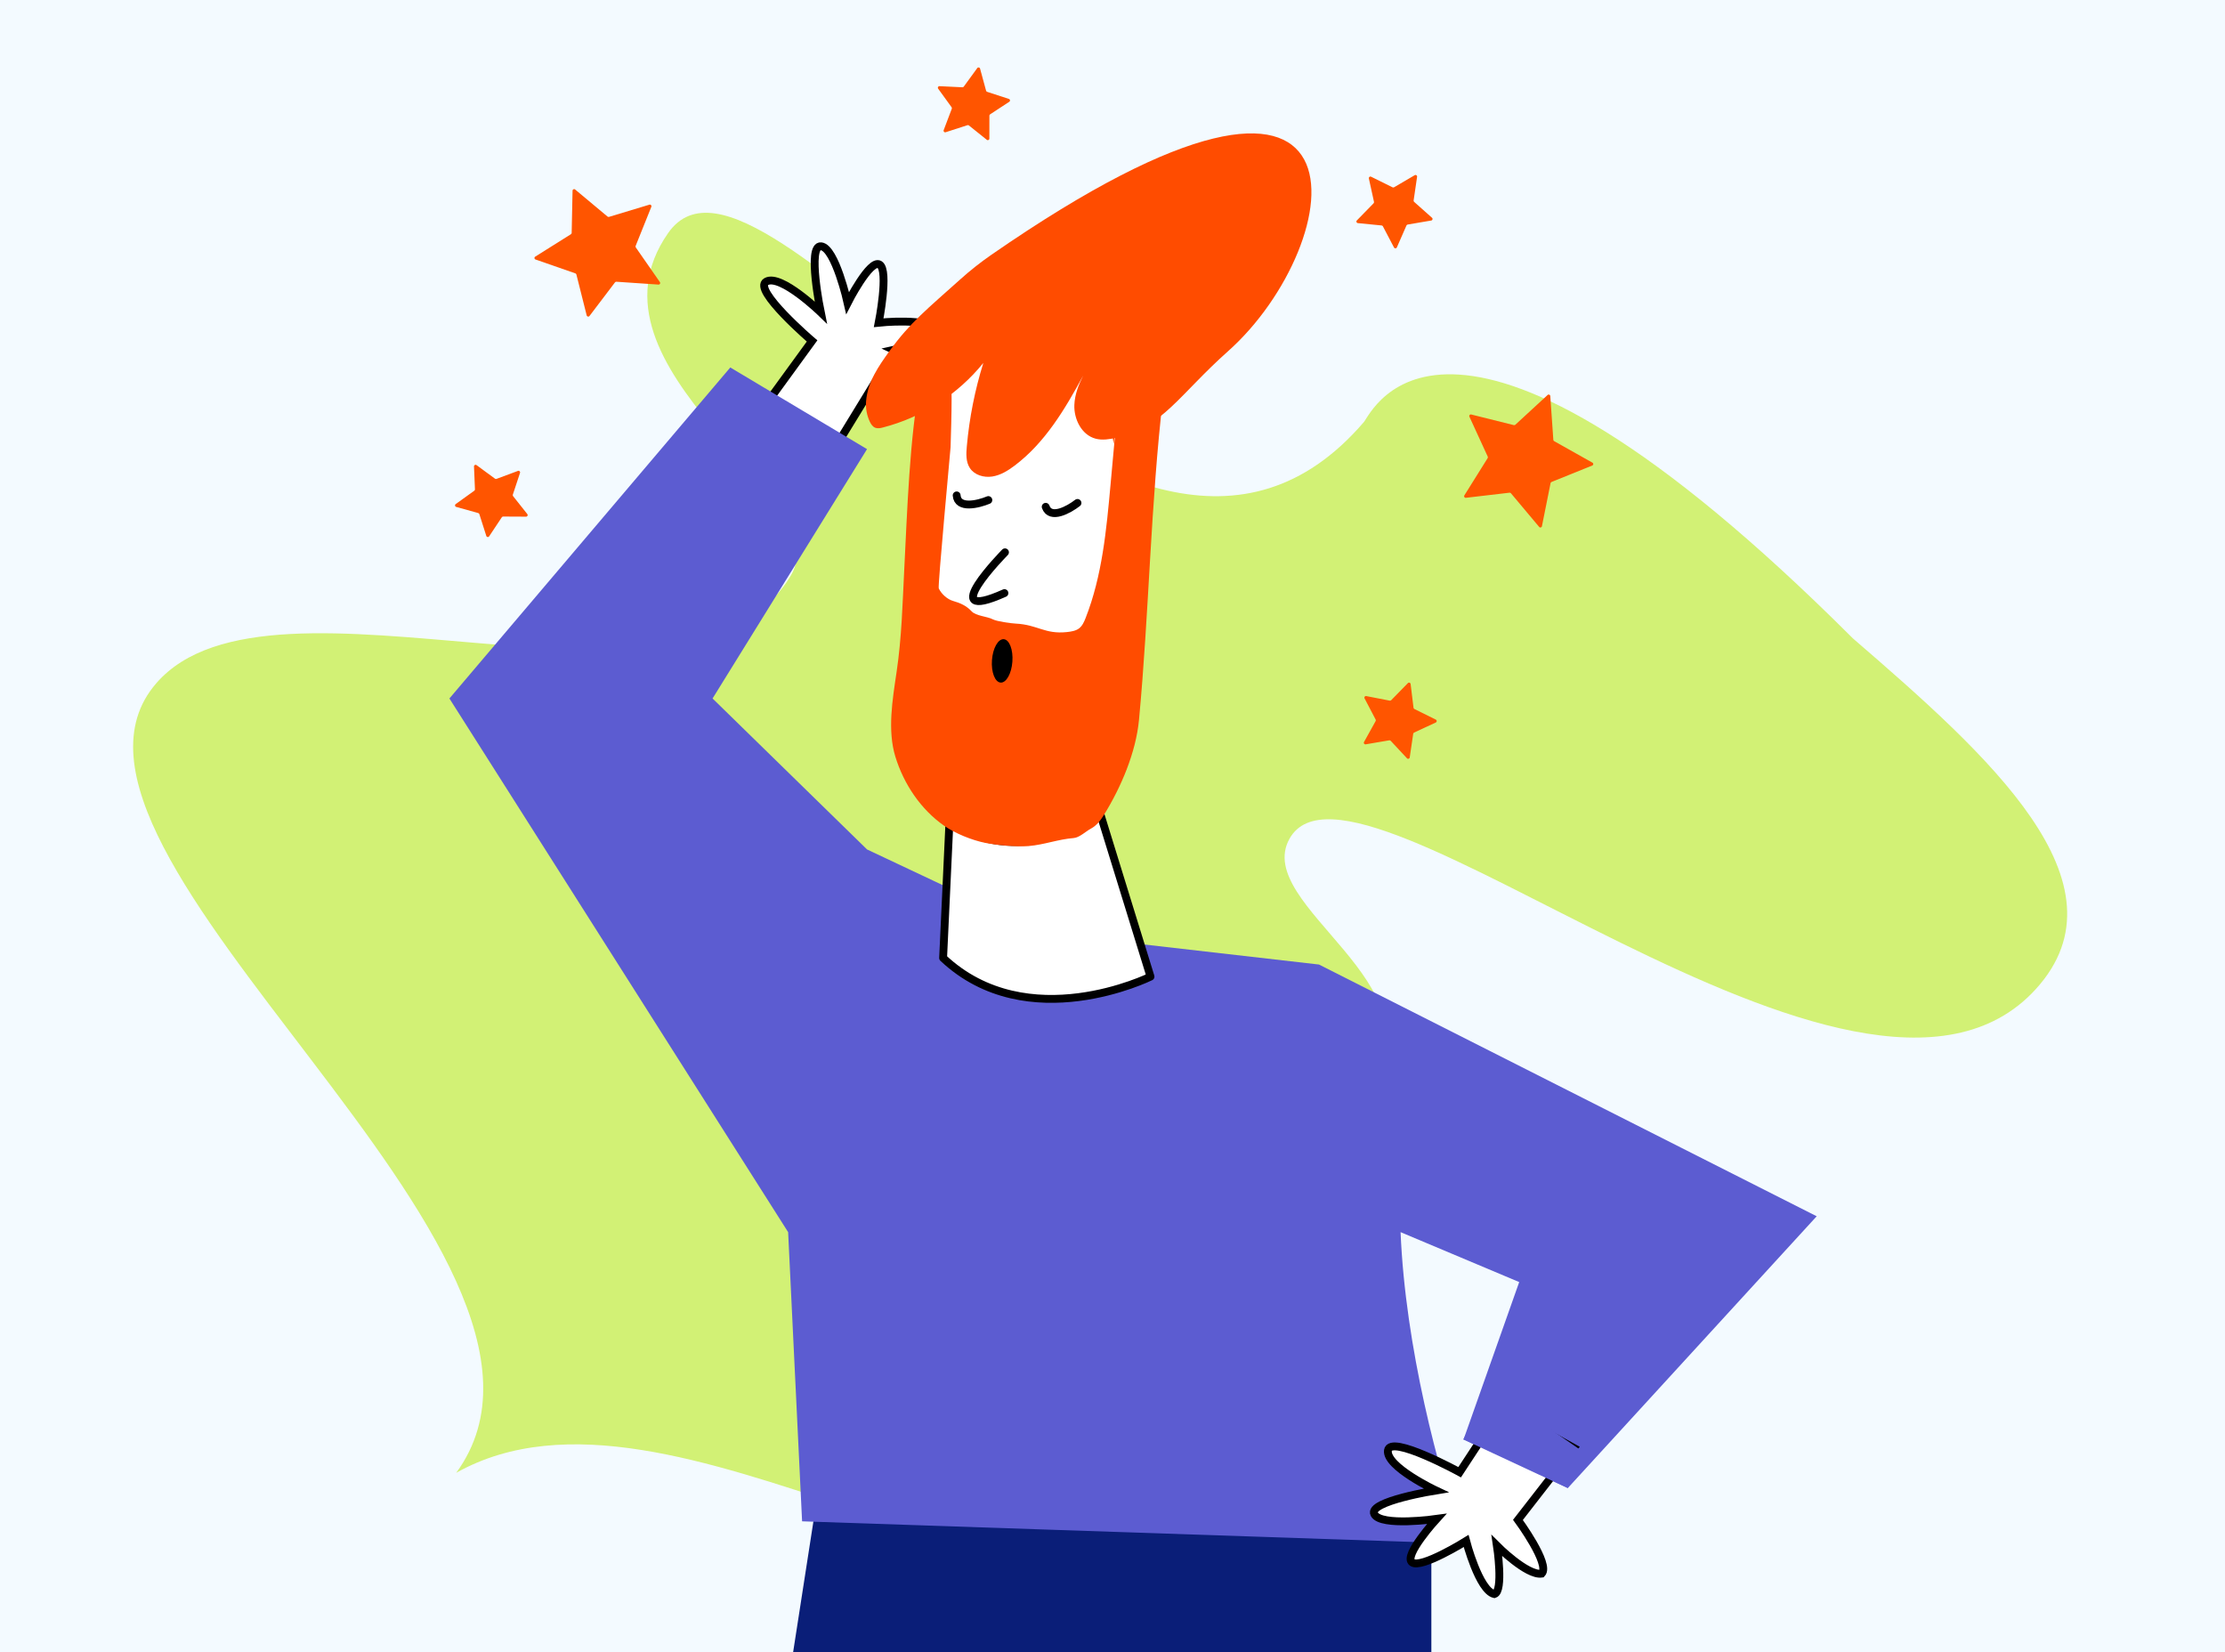 <?xml version="1.0" encoding="UTF-8"?> <svg xmlns="http://www.w3.org/2000/svg" width="1417" height="1052" viewBox="0 0 1417 1052" fill="none"><rect x="0" y="0" width="1417" height="1052" fill="#808080" stroke="none"/> <g clip-path="url(#clip0_1320_225)"> <rect width="1417" height="1052" fill="#F3FAFF"></rect> <path d="M1180.02 406.51C1265.68 480.507 1358.09 562.322 1296.44 629.938C1183.51 753.814 862.861 458.963 821.176 534.181C797.451 576.986 920.608 627.61 870.754 690.89C812.341 764.994 680.559 634.761 637.146 676.748C563.285 748.203 842.028 844.912 750.771 956.095C659.513 1067.28 430.015 859.573 290.557 937.871C392.167 798.632 5.858 542.829 99.57 435.035C173.493 349.968 439.6 475.245 503.87 366.108C533.267 316.185 365.001 235.31 425.451 148.469C485.901 61.628 716.512 445.77 868.557 268.789C873.916 262.565 921.566 148.469 1180.02 406.51Z" fill="#D2F175"></path> <path d="M528.433 290.601L488.379 256.684L517.176 217.111C517.176 217.111 478.842 184.279 488.063 179.288C497.283 174.297 522.703 198.915 522.703 198.915C522.703 198.915 513.828 155.881 522.891 156.824C531.954 157.766 539.813 192.908 539.813 192.908C539.813 192.908 554.159 164.653 560.18 168.483C566.201 172.312 559.599 205.493 559.599 205.493C559.599 205.493 592.03 202.003 597.59 210.362C598.035 216.64 569.339 222.785 569.339 222.785C569.339 222.785 594.013 233.854 596.062 243.161C592.579 250.589 558.7 241.108 558.7 241.108L528.433 290.601Z" fill="white" stroke="black" stroke-width="5" stroke-miterlimit="10"></path> <path d="M495.71 1362.91L595.903 1010.42L827.255 967.605L863.689 1475.45L852.759 1475.45L705.203 1080.55L546.717 1372.02L495.71 1362.91Z" fill="white" stroke="black" stroke-width="5"></path> <path d="M435.673 1499.54L520.073 955.638L911.568 955.64L911.568 1499.54L849.021 1499.54L703.251 1118.14L520.073 1499.54L435.673 1499.54Z" fill="#0A1E78"></path> <path d="M510.817 968.769L501.925 784.619L286.207 444.787L465.09 233.999L552.172 285.999L453.799 444.787L552.172 540.918L665.116 594.165L839.995 614.203L1156.97 774.511L998.484 947.571L932.085 916.602L967.513 816.409L891.96 784.619C895.051 858.002 915.866 936.227 932.085 982.996L510.817 968.769Z" fill="#5C5CD1"></path> <path d="M1002.31 922.056L956.421 896.576L929.582 937.501C929.582 937.501 885.319 913.248 883.91 923.637C882.5 934.027 914.515 949.104 914.515 949.104C914.515 949.104 871.121 956.013 875.207 964.158C879.292 972.302 914.943 967.232 914.943 967.232C914.943 967.232 893.583 990.64 899.294 994.918C905.004 999.197 933.709 981.292 933.709 981.292C933.709 981.292 941.908 1012.86 951.693 1015.11C957.723 1013.31 953.328 984.292 953.328 984.292C953.328 984.292 972.404 1003.46 981.834 1002.09C987.552 996.204 966.707 967.863 966.707 967.863L1002.31 922.056Z" fill="white" stroke="black" stroke-width="5" stroke-miterlimit="10"></path> <path d="M690.455 485.04L732.708 621.91C732.708 621.91 654.446 660.679 600.625 610.028L606.816 477.124L690.455 485.04Z" fill="white" stroke="black" stroke-width="5" stroke-linecap="round" stroke-linejoin="round"></path> <path d="M651.682 174.684L683.354 177.056C698.622 178.2 712.812 185.359 722.802 196.959C732.793 208.558 737.764 223.648 736.624 238.909L719.491 468.169C718.029 487.625 708.894 505.701 694.097 518.422C679.3 531.142 660.051 537.466 640.585 536.002C621.118 534.543 603.026 525.416 590.288 510.626C577.551 495.837 571.212 476.597 572.666 457.14L589.799 227.879C590.939 212.619 598.098 198.437 609.701 188.455C621.304 178.473 636.4 173.508 651.669 174.652L651.682 174.684Z" fill="white" stroke="#222221" stroke-width="5" stroke-miterlimit="10"></path> <path d="M631.13 162.404C624.3 167.143 617.775 172.305 611.594 177.861C590.988 196.352 579.44 205.505 566.518 223.485C559.601 233.139 552.563 243.002 551.563 255.562C551.214 260.034 552.041 264.52 553.962 268.576C554.728 270.19 555.814 271.793 557.483 272.419C559.021 272.99 560.741 272.626 562.313 272.21C587.473 265.69 609.875 251.291 626.236 231.124C620.863 248.355 617.343 266.109 615.736 284.087C615.281 288.866 615.031 294.059 617.681 298.077C620.611 302.527 626.576 304.259 631.875 303.453C637.174 302.647 641.87 299.741 646.138 296.527C665.535 281.927 678.239 260.562 689.862 239.116C686.863 245.05 684.468 251.255 684.208 257.838C683.849 266.984 688.878 277.009 697.735 279.346C702.032 280.484 706.579 279.723 710.921 278.786C740.121 272.486 751.312 251.016 782.083 223.658C858.763 155.497 884.998 -13.356 631.13 162.404Z" fill="#FF4C00"></path> <path d="M711.743 259.287L707.248 308.626C704.64 337.417 701.932 366.663 691.374 393.546C690.41 395.994 689.306 398.529 687.222 400.136C685.139 401.744 682.158 402.212 679.42 402.498C665.299 403.994 660.939 397.8 646.757 397.093C643.833 396.951 634.871 395.738 632.275 394.38C628.721 392.508 621.528 392.266 618.787 389.291C615.555 385.793 611.616 383.997 607.037 382.705C603.292 381.642 599.468 378.179 597.843 374.678C597.153 373.172 605.334 286.374 605.381 284.723C606.544 244.557 608.679 193.288 586.172 242.969C579.273 276.879 577.668 327.867 575.885 362.421C574.707 385.311 574.328 405.434 570.97 428.111C568.401 445.502 565.069 465.062 570.223 481.878C575.545 499.229 586.342 515.369 601.214 525.787C608.249 530.713 618.911 535.005 627.325 536.711C634.524 538.177 647.592 539.404 654.91 538.781C665.187 537.916 673.58 534.48 683.849 533.653C687.503 533.344 691.559 529.352 694.803 527.636C698.379 525.735 700.913 522.364 703.047 518.923C713.955 501.327 723.422 479.083 725.363 458.475C731.772 390.934 732.805 319.866 740.757 252.491C741.276 248.076 731.273 246.665 727.801 243.877C724.915 241.548 720.451 242.136 717.495 244.391C714.538 246.647 712.825 250.132 711.568 253.613C708.223 262.938 707.427 272.986 709.26 282.722" fill="#FF4C00"></path> <path d="M637.235 434.665C640.829 434.926 644.189 428.954 644.742 421.325C645.294 413.697 642.83 407.301 639.237 407.04C635.644 406.779 632.283 412.752 631.73 420.38C631.178 428.009 633.642 434.404 637.235 434.665Z" fill="black"></path> <path d="M640.031 351.706C640.031 351.706 594.503 397.908 639.679 377.684" stroke="black" stroke-width="5" stroke-linecap="round" stroke-linejoin="round"></path> <path d="M686.201 320.272C680.679 324.568 668.897 331.074 665.951 322.729" stroke="black" stroke-width="5" stroke-linecap="round"></path> <path d="M629.438 318.436C622.979 321.127 609.9 324.301 609.255 315.474" stroke="black" stroke-width="5" stroke-linecap="round"></path> <path d="M1009.31 925.21L949.192 883.803L931.889 916.594L998.38 947.561L1009.31 925.21Z" fill="#5C5CD1"></path> <path d="M896.645 434.978C897.231 434.379 898.251 434.724 898.353 435.556L900.204 450.707C900.245 451.041 900.451 451.332 900.753 451.482L914.43 458.257C915.182 458.63 915.169 459.706 914.408 460.06L900.571 466.503C900.266 466.645 900.053 466.931 900.004 467.264L897.786 482.365C897.664 483.195 896.637 483.515 896.065 482.902L885.662 471.733C885.433 471.486 885.095 471.372 884.763 471.428L869.715 473.986C868.888 474.127 868.266 473.248 868.673 472.515L876.081 459.169C876.244 458.875 876.248 458.518 876.092 458.22L869.01 444.699C868.62 443.956 869.264 443.093 870.087 443.254L885.068 446.175C885.399 446.239 885.739 446.133 885.975 445.892L896.645 434.978Z" fill="#FF5500"></path> <path d="M900.986 111.548C901.71 111.124 902.602 111.726 902.481 112.555L900.271 127.658C900.223 127.991 900.345 128.326 900.596 128.55L912.003 138.693C912.629 139.25 912.333 140.285 911.506 140.426L896.46 142.991C896.128 143.048 895.847 143.268 895.712 143.576L889.591 157.558C889.254 158.327 888.178 158.364 887.789 157.622L880.699 144.105C880.543 143.807 880.247 143.607 879.912 143.574L864.722 142.073C863.888 141.991 863.519 140.979 864.105 140.379L874.77 129.459C875.005 129.219 875.104 128.876 875.032 128.547L871.765 113.637C871.586 112.818 872.434 112.155 873.186 112.527L886.866 119.295C887.168 119.444 887.525 119.432 887.815 119.262L900.986 111.548Z" fill="#FF5500"></path> <path d="M301.868 297.02C301.833 296.182 302.783 295.676 303.459 296.172L315.241 304.824C315.512 305.023 315.866 305.073 316.181 304.955L329.883 299.863C330.669 299.57 331.444 300.317 331.181 301.114L326.593 314.993C326.488 315.312 326.55 315.664 326.759 315.928L335.836 327.385C336.357 328.042 335.886 329.01 335.047 329.006L320.43 328.932C320.093 328.93 319.779 329.098 319.592 329.378L311.501 341.552C311.036 342.251 309.97 342.102 309.715 341.303L305.269 327.378C305.166 327.057 304.909 326.81 304.585 326.719L290.507 322.785C289.699 322.56 289.511 321.5 290.192 321.01L302.062 312.478C302.335 312.282 302.491 311.961 302.477 311.625L301.868 297.02Z" fill="#FF5500"></path> <path d="M622.382 43.353C622.876 42.675 623.934 42.87 624.155 43.679L627.996 57.783C628.084 58.108 628.33 58.366 628.65 58.471L642.546 63.008C643.343 63.269 643.485 64.335 642.783 64.795L630.557 72.807C630.275 72.991 630.106 73.305 630.105 73.642L630.083 88.259C630.082 89.098 629.111 89.563 628.457 89.037L617.06 79.885C616.797 79.674 616.446 79.61 616.126 79.713L602.217 84.21C601.419 84.468 600.677 83.688 600.975 82.904L606.157 69.236C606.276 68.921 606.229 68.567 606.032 68.295L597.457 56.456C596.965 55.777 597.478 54.83 598.315 54.871L612.916 55.576C613.252 55.592 613.574 55.438 613.772 55.166L622.382 43.353Z" fill="#FF5500"></path> <path d="M985.626 251.504C986.243 250.936 987.243 251.333 987.302 252.17L989.25 280.109C989.273 280.445 989.464 280.746 989.758 280.911L1014.17 294.631C1014.91 295.042 1014.84 296.116 1014.06 296.43L988.089 306.917C987.777 307.043 987.549 307.317 987.483 307.648L981.98 335.109C981.816 335.931 980.773 336.198 980.234 335.555L962.235 314.097C962.019 313.839 961.687 313.707 961.353 313.746L933.535 316.999C932.702 317.096 932.126 316.187 932.571 315.476L947.417 291.727C947.595 291.441 947.618 291.085 947.478 290.779L935.788 265.328C935.438 264.566 936.125 263.738 936.939 263.941L964.113 270.721C964.44 270.803 964.785 270.714 965.033 270.486L985.626 251.504Z" fill="#FF5500"></path> <path d="M364.633 121.419C364.65 120.58 365.63 120.135 366.274 120.672L386.92 137.917C387.178 138.133 387.528 138.204 387.85 138.107L413.602 130.327C414.405 130.085 415.132 130.879 414.819 131.657L404.798 156.622C404.673 156.934 404.713 157.289 404.905 157.565L420.262 179.652C420.741 180.341 420.21 181.278 419.373 181.221L392.534 179.405C392.198 179.383 391.873 179.53 391.67 179.799L375.409 201.229C374.902 201.897 373.847 201.682 373.643 200.869L367.075 174.781C366.993 174.455 366.752 174.192 366.434 174.081L341.028 165.239C340.236 164.963 340.115 163.893 340.825 163.447L363.606 149.14C363.891 148.961 364.067 148.651 364.074 148.314L364.633 121.419Z" fill="#FF5500"></path> </g> <defs> <clipPath id="clip0_1320_225"> <rect width="1417" height="1052" fill="white"></rect> </clipPath> </defs> </svg> 